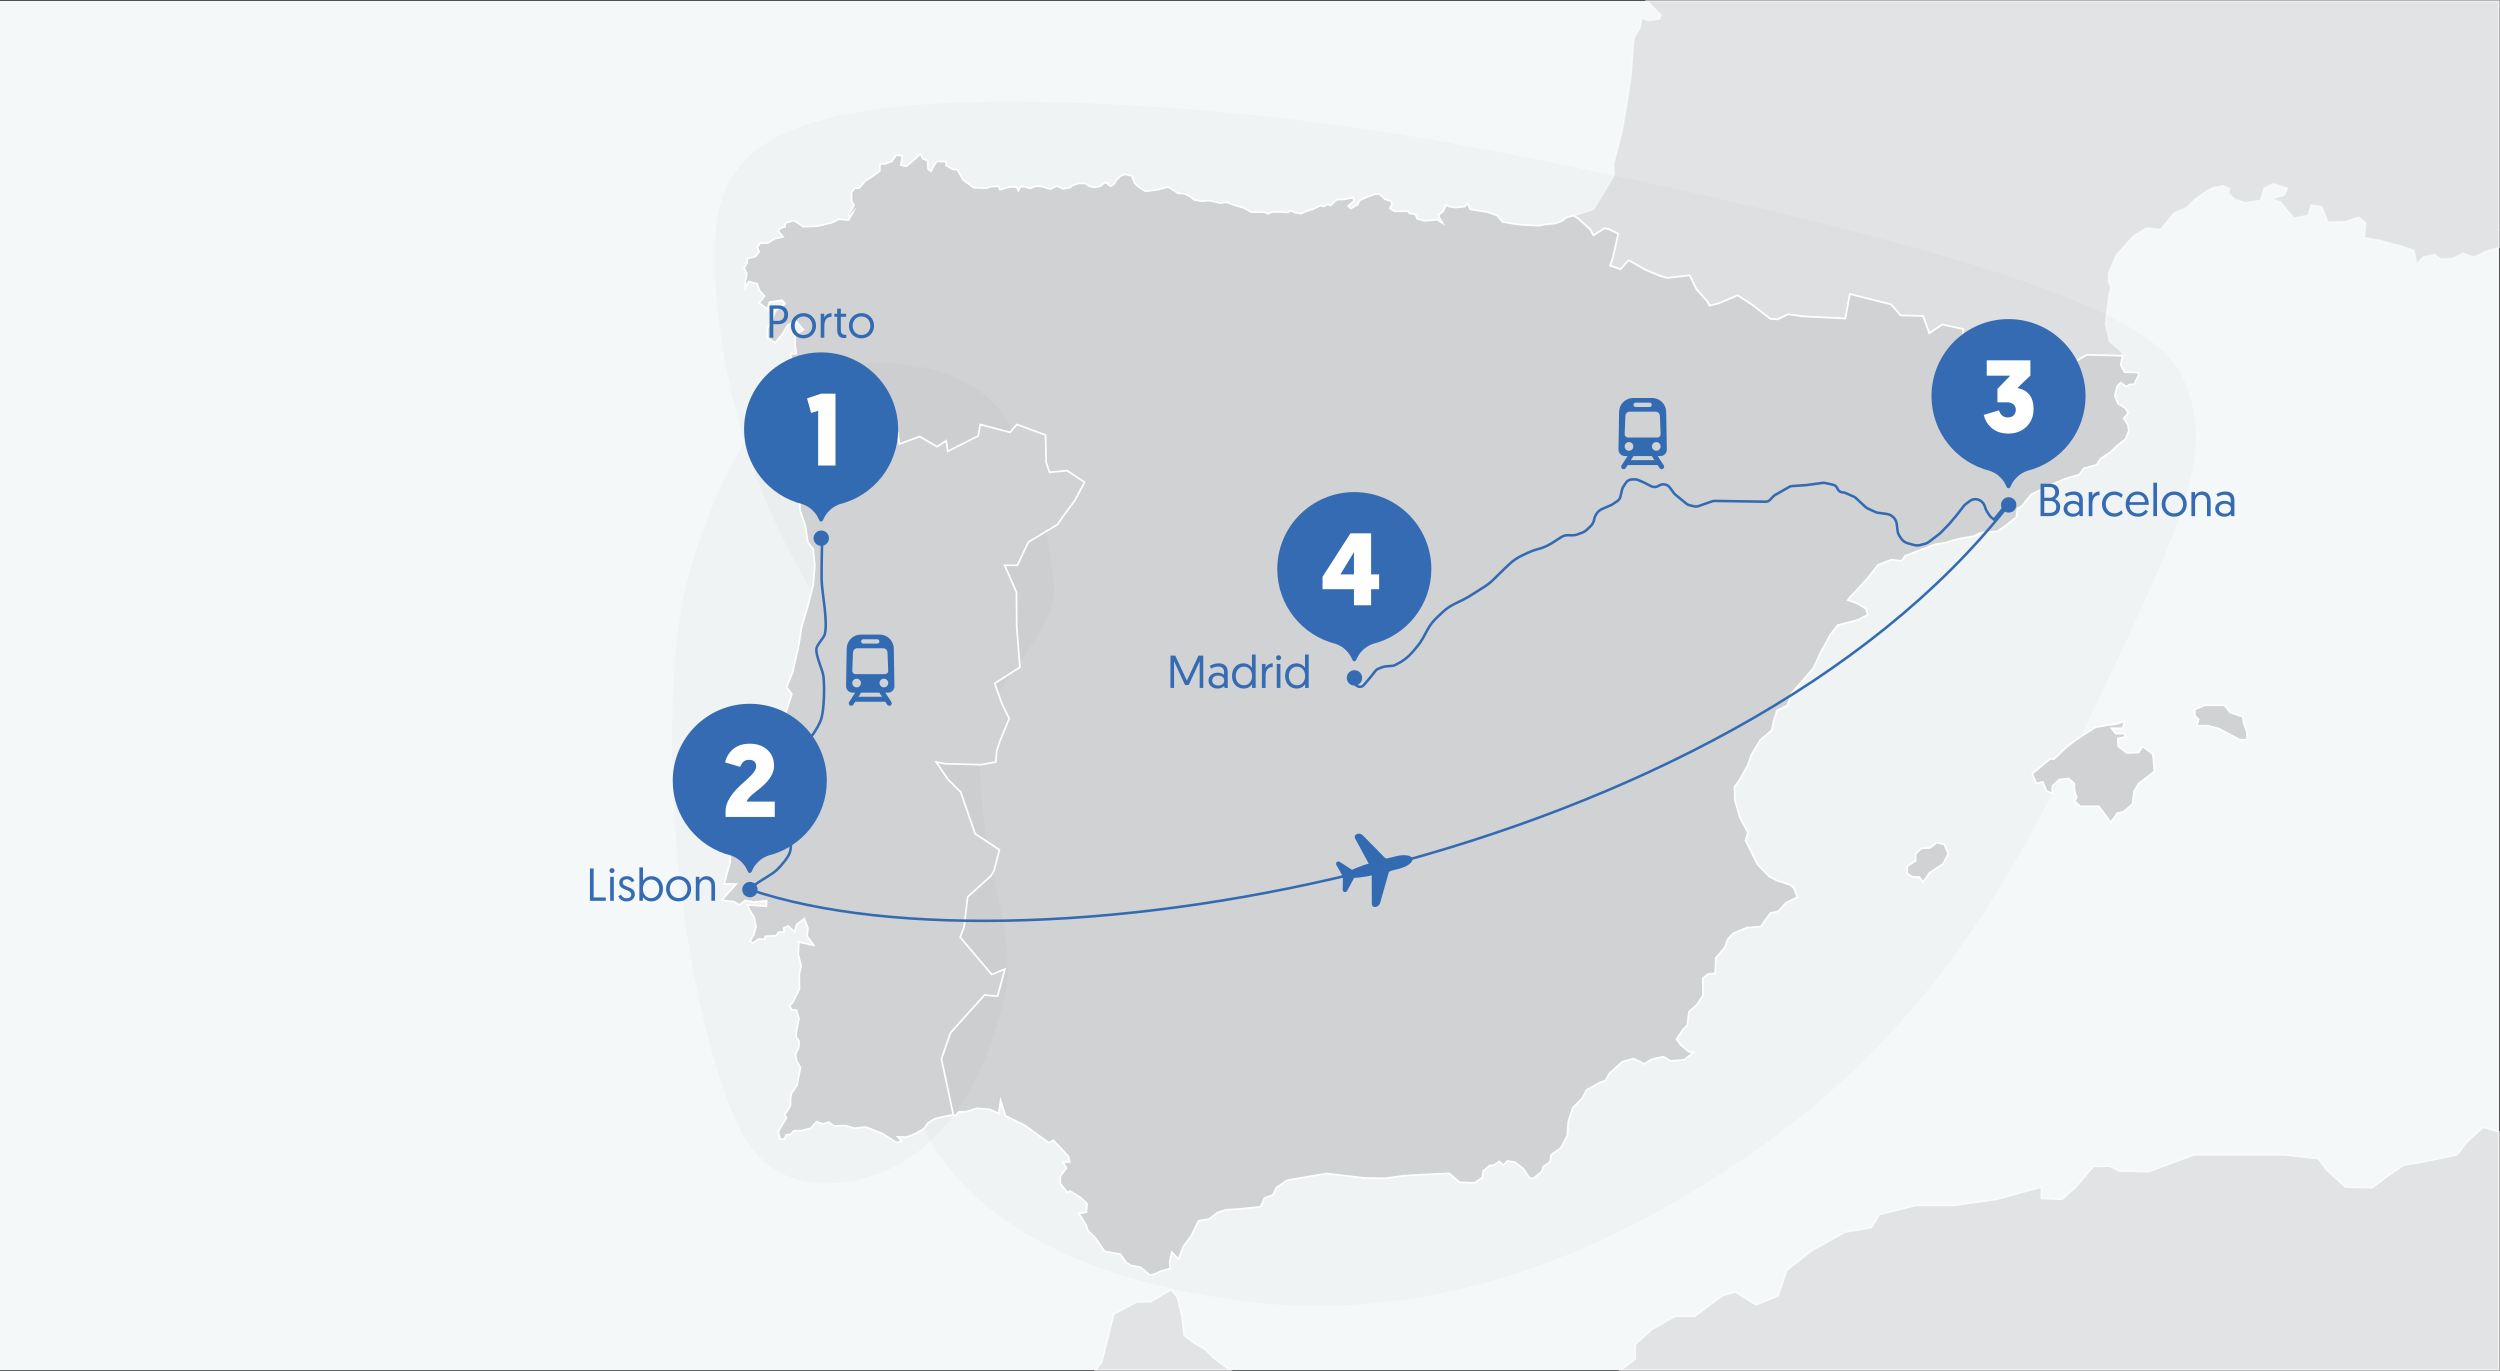 <?xml version="1.0" encoding="UTF-8"?><svg id="Page" xmlns="http://www.w3.org/2000/svg" viewBox="0 0 730.25 400.5"><rect x="0" y="0" width="730.25" height="400.5" fill="#333333" stroke="none"/><defs><style>.cls-1{fill:rgba(51,107,179,0);}.cls-2{isolation:isolate;opacity:.02;}.cls-2,.cls-3{fill:#010101;}.cls-4,.cls-5{fill:#d1d2d4;stroke:#fff;stroke-width:.5px;}.cls-4,.cls-5,.cls-6,.cls-7{stroke-miterlimit:10;}.cls-4,.cls-8{opacity:.55;}.cls-9{fill:#f5f8f8;}.cls-10{fill:#fff;}.cls-11{fill:#336bb3;}.cls-12{fill:#356bb3;}.cls-13{fill:#346bb3;}.cls-6{stroke:#336bb3;}.cls-6,.cls-7{fill:none;stroke-width:.75px;}.cls-7{stroke:#346bb3;}.cls-3{opacity:.02;}</style></defs><g id="Europe"><rect id="Background" class="cls-9" y=".25" width="730" height="400"/><g id="AF" class="cls-8"><polygon class="cls-5" points="351.962 394.102 348.832 392.314 345.925 390.078 345.255 384.489 343.913 378.9 342.125 376.665 336.089 380.242 332.065 380.242 325.358 383.819 321.781 397.903 319.993 400.25 359.339 400.25 354.421 396.561 351.962 394.102"/><polygon class="cls-5" points="730 334.414 729.995 334.413 729.995 330.612 725.301 329.271 720.382 333.742 717.7 337.319 705.851 339.778 702.274 340.225 697.356 343.578 692.885 346.932 685.061 346.708 679.472 341.566 677.236 338.437 667.399 337.319 656.445 337.319 645.715 337.319 640.796 337.319 627.606 342.237 618.888 342.014 616.429 340.672 611.51 340.672 606.369 346.708 602.345 350.285 596.309 350.062 596.309 346.708 583.342 350.285 570.823 352.074 559.645 352.074 548.915 354.756 546.679 358.557 538.855 359.898 529.242 365.263 521.864 371.076 519.405 378.453 512.922 381.136 506.886 377.335 503.086 378.453 495.038 384.489 489.225 384.489 482.518 388.29 477.6 392.761 477.6 397.008 473.353 400.25 730 400.25 730 334.414"/></g><polygon class="cls-4" points="730 67.142 729.716 67.095 730 66.911 730 .25 481.008 .25 485.145 4.388 484.698 5.561 481.345 6.064 479.612 5.226 478.997 8.356 477.265 11.094 476.482 21.769 475.365 29.314 473.8 38.48 471.341 47.925 471.452 51.278 465.556 61.087 463.209 61.925 459.678 63.015 460.945 63.798 464.597 67.114 465.416 68.753 468.732 66.667 469.962 66.965 472.682 68.306 471.117 75.236 470.297 77.584 473.39 78.664 475.7 76.019 480.693 78.85 486.952 81.198 493.547 80.453 495.596 84.588 498.801 88.128 499.36 89.283 502.005 88.65 507.557 86.265 512.028 89.171 517.095 93.121 519.219 93.307 522.312 91.817 526.634 92.413 539.041 93.046 540.345 85.892 552.342 88.91 555.212 92.152 561.732 92.301 563.558 97.331 567.358 94.816 573.506 96.157 573.003 101.467 573.506 102.92 577.809 102.976 581.051 105.882 583.231 108.397 589.77 104.932 602.68 108.453 607.207 105.044 609.554 103.647 620.006 103.926 619.707 102.659 616.205 99.828 615.013 94.686 615.907 87.01 616.578 84.029 615.907 82.166 615.982 79.484 618.292 74.342 623.21 68.902 627.01 66.592 631.109 67.039 634.984 62.27 638.635 60.705 641.318 58.097 644.597 55.787 646.46 54.818 649.291 54.297 651.248 55.023 650.912 56.532 652.757 58.209 655.942 59.215 660.302 58.544 661.308 55.023 663.99 53.682 668.182 55.023 667.176 57.035 663.487 58.041 666.17 59.047 670.026 63.742 674.218 62.903 675.056 59.885 678.242 60.388 679.919 64.915 685.061 64.748 688.973 63.406 690.985 65.083 690.649 69.442 694.673 70.113 701.548 71.957 705.069 73.131 705.907 77.155 707.751 75.143 711.105 74.305 712.949 75.646 716.47 75.478 719.488 73.969 722.506 75.143 726.027 73.466 730 72.244 730 67.142"/><path id="Shadow" class="cls-3" d="m325.686,30.521c-83.587-4.17-103.314,8.083-111.849,21.123-2.12,3.239-8.501,14.092-2.77,49.518,12.661,78.271,54.394,90.699,59.56,152.71,3.369,40.435-13.095,50.514-.711,75.79,19.265,39.32,75.175,47.725,89.705,49.91,71.195,10.704,128.371-27.065,148.208-40.169,60.112-39.708,85.216-92.868,108.732-142.667,20.011-42.377,30.017-63.565,22.162-83.8-5.184-13.355-18.694-29.794-167.27-61.657-45.846-9.832-89.776-17.964-145.767-20.757Z"/><g id="ES"><g id="Palma_de_Mallorca"><polygon class="cls-5" points="559.571 251.399 557.112 253.038 557.112 255.199 558.677 256.168 560.614 256.168 561.732 257.733 563.595 254.976 567.544 252.368 569.109 249.387 567.917 246.63 565.756 246.108 563.744 247.673 561.21 247.822 559.496 249.461 559.571 251.399"/><polygon class="cls-5" points="641.094 207.209 641.094 209.072 642.212 210.115 641.653 211.978 644.969 211.978 648.248 212.873 654.21 216.077 656.371 216.077 656.371 213.99 655.327 211.084 655.178 209.37 651.378 208.103 649.813 206.017 644.075 206.017 641.094 207.209"/><polygon class="cls-5" points="593.626 225.988 594.818 228.894 596.681 228.372 597.799 231.055 599.513 231.726 599.513 229.639 601.525 227.702 604.208 227.404 605.922 228.857 605.922 230.683 606.592 232.918 605.996 234.036 607.635 235.526 613.075 235.526 616.578 240.221 618.515 237.464 620.229 237.166 622.912 234.856 623.359 231.13 624.7 228.894 629.32 225.317 628.873 220.324 625.893 218.014 624.7 219.803 621.272 219.952 618.739 218.014 618.59 215.704 620.825 215.257 620.676 214.288 617.994 214.288 616.727 212.724 620.006 212.724 620.676 210.637 618.366 211.457 615.087 211.904 612.107 212.425 606.443 216.077 603.611 218.238 599.96 221.74 598.842 221.666 593.626 225.988"/></g><path id="ES-2" class="cls-5" d="m335.94,372.492l-2.757-2.31-2.757-.522-1.416-.82-1.714-2.459-4.695-.894-2.534-3.8-2.236-2.161-.596-1.714-2.087-3.353,2.161-.373.224-2.534-1.863-1.714-3.055-1.938-.82.447-2.087-2.683v-2.087l1.788-2.385-.969-1.788h1.938l-.373-1.639-4.397-4.695-1.341.727-6.93-5.049-5.738-2.832-1.416-4.471-.522,3.8-2.683-1.192-3.651-.298-3.353.969-1.938.074-1.043,1.118-2.161-.745-3.875-18.183,5.589-35.098-.671-38.973-6.334-10.209,1.043-9.017,18.63-18.406-.298-30.404,10.582-11.103,9.613-13.041-50.375-6.26-30.553-5.701-.074-.689v-2.142l.652-3.521-.894-1.788v-2.012l1.956-.447.95-3.8,2.515-1.844,1.397-.95-.168-1.285-1.397.335-2.012,1.118-1.285-.503.224-2.18,2.012-.279,1.006-2.068,2.403-2.18-1.23-.727-2.18,2.459-2.795-.279-.447-2.627h1.677l-.335-2.683v-2.795l2.459-1.565-2.347-2.683-2.403,1.453-1.397,2.459-2.124,2.571-2.236-1.453v-2.795l1.341-2.236.894-2.795,2.906-2.124-.894-1.006-3.689.559-.559,2.012-2.459-1.788,1.565-2.012-1.565-1.788-.559-1.788-2.459-.671-1.006,1.9v-1.9l.447-2.385-.82-1.528.894-1.565.074-1.267,2.347-.559,1.081-1.379-.559-1.304.894-1.267h2.198l1.938-1.23,2.534-.596-1.416-1.677.559-.82,1.379-.373.224-1.192,2.385-.671,1.677,1.006,1.043.782,4.136-.149,4.248-1.006,2.161-1.043,2.757.261,1.155-2.124-.969,1.043-.224-.782,1.043-1.379.559-1.155-.708-1.043-.037-2.72,1.006-1.155h1.192l1.938-2.198,1.863-1.155,2.273-1.677.037-2.049h1.528l1.938-.782,1.341-1.826,1.788.261-.484,2.683,1.565.335,2.757-2.236,1.416-1.416.633,1.416,1.453.633.112,2.385.894.708.857-1.751.857-1.155,2.645.074.074,1.118,1.938,1.155,1.267.037,1.751,3.055,3.055,2.236,3.8.149,1.043-.447,2.459-.112.41,1.006,2.832-.82,2.049.037.447,1.043.671-1.23,1.528.186,1.267.41,1.714-.671,1.751.112,2.347.782,2.012-.969.857.41.82.447,2.124-.335.745-.633,1.826-.633,1.9.037,1.192.82,1.453.335,1.826-.373,1.155-1.006.894.149.149.41.82.484.931-.633.559-1.043,1.267-1.304,1.416-.522,1.938.484.82,2.087,1.081,1.043,2.087,1.379,3.54-.484,3.055-.782,1.304.745,1.602,1.081,1.938.149,1.602.782,1.267,1.043,2.236.335,2.012-.186,3.167.708,2.012-.186,2.534.931,2.422.671,2.124,1.23,4.061.074.857.484,1.192-.559,2.683-.037,1.975.186.708-.559,1.453.596,1.826.298.931-.559,2.459-.782,2.236-1.043.931.298,1.006-.671.969.335,1.788-1.677,2.087-.074,2.608-.559.41.969-1.751,1.528.745.745,1.863-1.081.782-1.379,2.161-.931,2.161-.782,1.341-.112,1.677,1.602,1.751.484.298.894-.633,1.23,1.379.894,3.763-.074.633.633,1.714.335.484,1.267,2.161.596,3.689-.335,1.565,1.006-.931-1.602-.261-.82,1.379-.969.522-1.267.224-.559,1.416.447,1.379.224,2.757-.298.82-.894.82,1.714,5.067.82,2.795,1.006,1.528,1.863,4.806.782,5.85.298,1.639-.335,3.204-.335,1.826-.671,1.565-1.155,1.9-.41,1.267.782,3.651,3.316.82,1.639,3.316-2.087,1.23.298,2.72,1.341-1.565,6.93-.82,2.347,3.092,1.081,2.31-2.645,4.993,2.832,4.248,1.788,2.012.559,6.595-.745,2.049,4.136,3.204,3.54.559,1.155,2.645-.633,5.552-2.385,4.471,2.906,5.067,3.95,2.124.186,3.092-1.49,4.322.596,12.407.633,1.304-7.154,7.936,2.012,4.061,1.006,2.869,3.242,6.52.149,1.826,5.03,3.8-2.515,6.148,1.341-.503,5.309.503,1.453,4.303.056,3.242,2.906,2.18,2.515,6.539-3.465,7.377,1.9,5.533,1.621,4.527-3.409,2.347-1.397,10.451.279-.559,2.683,1.174,2.124,4.08.112v.894l-.838,1.453-.447,1.118h-1.341l-.95.615-1.621-1.118-1.006.95-.727,2.85.894,2.292,2.18,1.341.838,1.397-1.341,1.565,1.23,1.956.279,1.733-1.006,2.403-2.124,1.621-2.347,2.236-2.739,1.788-1.174,1.844-3.8,1.062-1.285,1.788-4.192,1.23-5.365,2.347-4.527,2.236-2.739,3.465-1.23.671-.335,2.515-3.465,2.683-2.068,1.453-4.862.391-2.068,1.006-4.415.782-4.303,1.23-2.459.335-4.08,1.565-4.806,1.844-.95,1.453-3.018-.335-3.912,1.509-2.739,3.521s-4.471,4.974-4.639,5.03-1.453,1.733-1.453,1.733l2.962,1.062,2.347,1.509.503,1.733-2.906,1.509-5.868,1.509-2.124,2.739-2.85,5.254-2.124,4.583-3.8,4.359-2.571,3.018-1.174,3.465-3.074,1.509-.95,2.85-.559,2.906-3.409,2.906-2.627,4.359-.894,2.739-2.459,4.471-1.509,2.068.056,3.8,1.509,5.142,2.347,4.415-.727,2.292,3.633,7.154,3.353,3.409,2.236,1.174,3.968,1.285,1.006,1.006,1.006,2.571-3.297,1.565-2.347,2.571-2.236.503-1.844,2.459-.95,1.453-4.08.335-3.912,1.621-1.677,1.677-.838,2.403-2.683,3.186-.056,2.18-.112,2.292-2.068.168-1.565,1.23.056,5.086-1.844,2.739-2.236,1.956-.503,4.024-1.118,1.006-2.012,3.018,1.174,1.621,2.403,2.012,1.285.279-2.571,2.068-3.968.391-2.18-1.285-3.409.782-2.124,1.341-3.186-1.565-3.353,1.006-3.689,3.353-1.174,2.124-1.621.503-3.856,2.18-1.341,2.515-2.683,2.683-1.341,4.08-.279,4.08-1.9,3.633-2.795,1.9-.335,2.18-2.012,1.341-.335,1.341-2.683,2.236-1.118-.391-1.621-2.571-2.571-1.956-2.124-.335-1.174,1.285-1.174-1.118-1.733,1.118-1.118.056-1.844,1.621-.279,1.9-2.292,1.565-4.303-.168-3.13-2.627-5.924.279-7.098.391-5.645.782-6.148-.112-10.842-1.285-1.9.279-9.725,1.677-3.074,2.124-1.062,2.124-2.459.95-1.174,2.571-6.148.615-4.024.279-2.403.782-2.515,1.9-3.018.503-2.236,4.527-2.236,2.962-1.397,3.745-1.956-2.068-.615,2.683.168,2.124-2.627.671-2.068.95-1.211.298Z"/></g><path id="Shadow-2" class="cls-2" d="m216.253,131.247c-4.907,8.353-8.311,16.546-10.955,24.024-3.184,8.989-5.307,15.114-6.929,26.49-2.043,14.319-2.043,28.32-2.023,36.036.1,37.547,6.088,65.788,8.311,76.05,4.205,19.347,8.662,30.838,12.539,37.957,4.502,8.266,13.049,13.606,22.459,13.841,22.72.568,45.742-15.067,54.437-57.759,1.875-22.26-8.425-34.689-7.825-70.089.825-17.221,23.071-32.376,21.609-46.775-2.283-22.592-7.09-33.809-11.836-44.548-8.034-18.073-28.748-20.324-39.445-20.587-4.044-.1-8.089.216-12.058.996-8.048,1.581-10.546,3.923-12.062,4.874-7.45,4.773-12.817,13.762-16.222,19.49Z"/><polygon id="PT" class="cls-5" points="230.906 320.776 230.906 322.899 230.123 324.241 229.285 325.47 229.676 326.644 228.447 328.656 227.329 330.5 227.832 332.736 229.117 332.736 229.676 331.45 230.906 331.395 231.912 330.277 234.091 330.277 236.83 329.55 238.562 327.65 240.351 328.321 242.139 327.762 243.648 328.935 246.89 328.768 249.517 329.55 252.926 329.215 257.733 331.115 261.98 333.798 263.377 333.239 262.26 332.065 264.774 332.177 267.569 331.059 269.916 329.662 271.034 328.041 273.102 326.756 276.232 326.029 278.467 325.638 275.002 309.318 277.629 301.717 287.577 290.651 291.378 290.987 293.557 283.051 289.701 284.671 280.479 273.773 281.597 270.811 282.659 261.98 289.533 255.777 290.372 254.268 291.937 248.232 284.839 243.537 280.647 231.409 276.958 227.72 273.437 222.579 275.952 223.082 286.515 223.361 290.875 222.579 291.098 219.561 292.048 216.542 294.787 209.892 292.663 205.532 290.539 199.608 297.917 194.913 296.967 182.953 296.911 172.949 293.446 165.125 297.19 165.125 300.376 158.362 308.871 153.22 310.995 150.202 313.957 146.178 316.807 140.869 311.721 137.459 306.579 137.963 305.574 135.056 305.406 127.064 297.022 123.99 295.01 126.282 286.348 123.99 285.733 127.344 276.846 131.815 276.399 128.741 273.717 130.473 268.631 127.511 262.707 129.691 262.26 126.617 254.1 131.815 251.864 128.126 256.726 121.587 252.87 117.731 248.567 118.904 239.513 120.916 237.78 121.196 230.067 128.741 231.297 131.368 230.459 134.441 232.918 136.957 232.862 141.483 233.7 144.893 233.644 148.805 235.209 153.5 235.992 158.418 237.556 160.43 238.004 165.18 237.556 170.769 235.88 177.42 234.203 182.897 233.309 188.542 231.52 196.423 229.732 200.726 231.297 202.738 227.944 213.189 225.093 220.511 224.367 226.491 220.454 231.13 219.225 233.365 214.81 236.215 215.76 238.227 216.095 241.693 214.083 245.493 213.301 247.952 213.301 251.753 211.512 258.18 215.033 258.236 210.841 262.93 214.363 263.378 216.039 264.328 217.66 263.042 220.119 263.489 223.92 263.098 223.864 264.719 218.219 264.328 219.057 266.004 220.231 267.793 220.846 270.755 220.175 273.102 219.057 274.891 219.895 275.505 221.572 274.276 223.305 274.388 223.528 273.493 226.658 273.326 227.441 272.264 229.117 272.208 228.894 271.09 230.179 270.476 232.079 272.152 232.694 270.084 234.93 268.352 235.992 271.09 235.768 273.438 237.668 276.12 233.309 275.17 233.197 278.803 234.036 282.212 233.477 284.504 233.532 288.863 231.576 292.831 230.626 293.781 231.297 294.955 232.638 295.067 233.365 297.526 232.582 301.55 232.526 302.835 233.421 304.177 233.309 305.965 232.359 308.033 232.75 309.989 233.812 311.834 232.806 316.975 231.185 319.434 230.906 320.776"/><g id="_1"><path class="cls-11" d="m224.792,89.207h2.593c1.715,0,2.822,1.013,2.822,2.728,0,1.701-1.161,2.768-2.822,2.768h-1.499v3.957h-1.094v-9.453Zm2.498,4.524c1.134,0,1.796-.702,1.796-1.796,0-1.081-.662-1.756-1.796-1.756h-1.404v3.552h1.404Z"/><path class="cls-11" d="m234.702,91.463c2.12,0,3.66,1.579,3.66,3.687s-1.566,3.687-3.673,3.687-3.66-1.553-3.66-3.687c0-2.12,1.58-3.687,3.673-3.687Zm-.013,6.4c1.512,0,2.593-1.147,2.593-2.714,0-1.554-1.081-2.715-2.593-2.715s-2.566,1.175-2.566,2.715c0,1.58,1.067,2.714,2.566,2.714Z"/><path class="cls-11" d="m242.869,92.53c-1.607,0-2.08,1.27-2.08,2.769v3.362h-1.066v-7.022h1.053v1.175c.243-.702,1.026-1.35,2.093-1.35v1.066Z"/><path class="cls-11" d="m244.542,90.166h1.066v1.472h1.54v.905h-1.54v3.619c0,1.31.378,1.62,1.296,1.62.135,0,.297-.014.297-.014v.945s-.284.041-.648.041c-1.404,0-2.012-.919-2.012-2.498v-3.714h-.824v-.905h.824v-1.472Z"/><path class="cls-11" d="m251.644,91.463c2.12,0,3.66,1.579,3.66,3.687s-1.566,3.687-3.673,3.687-3.659-1.553-3.659-3.687c0-2.12,1.58-3.687,3.673-3.687Zm-.014,6.4c1.513,0,2.593-1.147,2.593-2.714,0-1.554-1.08-2.715-2.593-2.715s-2.565,1.175-2.565,2.715c0,1.58,1.067,2.714,2.565,2.714Z"/><g id="_1-2"><circle class="cls-11" cx="239.891" cy="157.209" r="2.25"/><path class="cls-11" d="m239.843,102.934c-12.426,0-22.5,10.074-22.5,22.5,0,10.55,7.262,19.4,17.06,21.834l.032.012c.43.158.848.348,1.251.567.68.37,1.298.844,1.831,1.405l.368.397c.277.299.523.625.734.974.084.139.163.281.235.426l.273.546.235.458h.004c.086.18.266.306.478.306.203,0,.373-.117.463-.284l.004.002.017-.033c.003-.006.006-.011.009-.017l.222-.432.273-.546c.073-.145.151-.288.235-.426.211-.349.457-.675.734-.974l.368-.397c.533-.561,1.151-1.035,1.831-1.405.403-.219.821-.409,1.251-.567l.032-.012c9.797-2.433,17.06-11.284,17.06-21.834,0-12.426-10.074-22.5-22.5-22.5Z"/><path class="cls-10" d="m244.046,114.984v21h-5.07v-15.99l-2.04.63-1.2-4.26,4.11-1.38h4.2Z"/></g></g><path class="cls-7" d="m219.006,259.81c1.509-1.941,6.222-4.034,7.97-5.763,1.118-1.106,3.277-3.556,3.742-5.058.785-2.534-.001-7.98-.387-10.604-.325-2.208-2.38-6.408-2.259-8.637.144-2.646,2.312-7.696,3.782-9.9,1.059-1.588,4.382-3.736,5.538-5.255.822-1.079,2.191-3.48,2.553-4.787.805-2.902.902-9.034.613-12.031-.207-2.139-2.372-6.214-2.072-8.342.171-1.214,2.17-3.053,2.452-4.245.916-3.875-.853-11.919-.944-15.899-.072-3.145.173-12.583.173-12.583"/><g id="_4"><path class="cls-13" d="m346.684,198.793l3.403-7.292h1.391v9.453h-1.053v-7.806l-3.201,6.941h-1.08l-3.201-6.941v7.806h-1.053v-9.453h1.404l3.39,7.292Z"/><path class="cls-13" d="m355.701,196.484c.891,0,1.566.338,1.85.635v-.864c0-.986-.662-1.553-1.701-1.553-.864,0-1.566.31-2.066.607l-.432-.783c.473-.297,1.405-.769,2.593-.769,1.918,0,2.674,1.066,2.674,2.565v4.632h-.918l-.122-.594c-.365.418-.959.769-1.904.769-1.54,0-2.674-.973-2.674-2.337,0-1.336,1.121-2.309,2.701-2.309Zm.148,3.754c1.026,0,1.742-.607,1.742-1.458,0-.878-.702-1.445-1.755-1.445-1.067,0-1.755.621-1.755,1.445,0,.81.689,1.458,1.769,1.458Z"/><path class="cls-13" d="m366.772,200.954h-1.04v-1.107c-.175.257-.905,1.283-2.431,1.283-2.012,0-3.43-1.526-3.43-3.673,0-2.161,1.35-3.7,3.349-3.7,1.458,0,2.269.945,2.471,1.31v-3.876h1.081v9.764Zm-3.431-6.226c-1.377,0-2.377,1.135-2.377,2.741,0,1.635,1.04,2.701,2.39,2.701,1.472,0,2.377-1.228,2.377-2.701,0-1.741-1.08-2.741-2.39-2.741Z"/><path class="cls-13" d="m371.753,194.823c-1.607,0-2.08,1.27-2.08,2.769v3.362h-1.066v-7.022h1.054v1.175c.243-.702,1.026-1.35,2.093-1.35v1.066Z"/><path class="cls-13" d="m373.467,191.394c.419,0,.742.324.742.729,0,.419-.323.743-.742.743-.405,0-.73-.324-.73-.743,0-.404.324-.729.73-.729Zm-.526,2.538h1.066v7.022h-1.066v-7.022Z"/><path class="cls-13" d="m382.271,200.954h-1.04v-1.107c-.176.257-.905,1.283-2.431,1.283-2.012,0-3.43-1.526-3.43-3.673,0-2.161,1.35-3.7,3.349-3.7,1.458,0,2.269.945,2.471,1.31v-3.876h1.081v9.764Zm-3.431-6.226c-1.377,0-2.376,1.135-2.376,2.741,0,1.635,1.039,2.701,2.39,2.701,1.472,0,2.377-1.228,2.377-2.701,0-1.741-1.08-2.741-2.391-2.741Z"/><g id="_4-2"><circle class="cls-13" cx="395.64" cy="198.013" r="2.25"/><path class="cls-13" d="m395.592,143.739c-12.426,0-22.5,10.074-22.5,22.5,0,10.55,7.262,19.4,17.06,21.834l.032.012c.43.158.848.348,1.251.567.68.37,1.298.844,1.831,1.405l.368.397c.277.299.523.625.734.974.084.139.163.281.235.426l.273.546.235.458h.004c.086.18.266.306.478.306.203,0,.373-.117.463-.284l.004.002.017-.033c.003-.006.006-.011.009-.017l.222-.432.273-.546c.073-.145.151-.288.235-.426.211-.349.457-.675.734-.974l.368-.397c.533-.561,1.151-1.035,1.831-1.405.403-.219.821-.409,1.251-.567l.032-.012c9.797-2.433,17.06-11.284,17.06-21.834,0-12.426-10.074-22.5-22.5-22.5Z"/><path class="cls-10" d="m402.84,172.109h-2.34v4.68h-5.01v-4.68h-9.18v-3.63l8.16-12.69h6.03v12h2.34v4.32Zm-7.35-10.83l-3.96,6.51h3.96v-6.51Z"/></g></g><g id="_3"><path class="cls-12" d="m596.039,141.305h2.606c1.797,0,2.81.919,2.81,2.418,0,.945-.473,1.674-1.216,2.079.905.324,1.54,1.121,1.54,2.269,0,1.702-1.23,2.688-2.85,2.688h-2.89v-9.453Zm2.728,4.092c.945,0,1.566-.635,1.566-1.593,0-.933-.554-1.526-1.566-1.526h-1.634v3.119h1.634Zm-.027,4.402c1.121,0,1.904-.54,1.904-1.755,0-1.243-.823-1.728-1.918-1.728h-1.593v3.483h1.606Z"/><path class="cls-12" d="m605.476,146.289c.892,0,1.566.338,1.85.635v-.864c0-.986-.661-1.553-1.701-1.553-.864,0-1.566.31-2.066.607l-.432-.783c.473-.297,1.404-.769,2.593-.769,1.918,0,2.674,1.066,2.674,2.565v4.632h-.918l-.122-.594c-.364.418-.959.769-1.904.769-1.539,0-2.674-.973-2.674-2.336,0-1.337,1.121-2.31,2.701-2.31Zm.148,3.754c1.026,0,1.742-.607,1.742-1.458,0-.878-.702-1.445-1.756-1.445-1.066,0-1.755.621-1.755,1.445,0,.81.689,1.458,1.769,1.458Z"/><path class="cls-12" d="m613.266,144.627c-1.607,0-2.08,1.27-2.08,2.769v3.362h-1.066v-7.022h1.053v1.175c.243-.702,1.026-1.35,2.094-1.35v1.066Z"/><path class="cls-12" d="m619.679,145.438c-.284-.297-1.014-.892-2.08-.892-1.472,0-2.512,1.175-2.512,2.701,0,1.512,1.094,2.714,2.539,2.714,1.107,0,1.81-.648,2.093-.932l.324.904c-.283.298-1.147,1-2.458,1-2.093,0-3.606-1.607-3.606-3.687s1.553-3.687,3.592-3.687c1.283,0,2.107.607,2.472.958l-.364.919Z"/><path class="cls-12" d="m624.309,143.561c2.065,0,3.335,1.485,3.335,3.592,0,.04,0,.189-.014.324h-5.631c.014,1.566,1.066,2.512,2.525,2.512,1.188,0,1.85-.621,2.188-1.094l.702.513c-.392.662-1.31,1.526-2.903,1.526-2.134,0-3.606-1.499-3.606-3.66,0-2.241,1.539-3.713,3.403-3.713Zm2.241,3.119c-.067-1.459-1.08-2.201-2.241-2.201-1.148,0-2.175.878-2.256,2.201h4.497Z"/><path class="cls-12" d="m628.992,140.995h1.066v9.764h-1.066v-9.764Z"/><path class="cls-12" d="m635.095,143.561c2.12,0,3.659,1.58,3.659,3.687s-1.566,3.687-3.673,3.687-3.659-1.553-3.659-3.687c0-2.12,1.579-3.687,3.673-3.687Zm-.014,6.4c1.513,0,2.593-1.147,2.593-2.714,0-1.554-1.08-2.715-2.593-2.715s-2.565,1.175-2.565,2.715c0,1.58,1.066,2.714,2.565,2.714Z"/><path class="cls-12" d="m645.733,146.37v4.389h-1.067v-4.43c0-1.12-.702-1.796-1.661-1.796-1.08,0-1.823.797-1.823,1.958v4.268h-1.066v-7.022h1.054v1.013c.337-.634,1.12-1.188,2.093-1.188,1.634,0,2.472,1.215,2.472,2.809Z"/><path class="cls-12" d="m649.755,146.289c.892,0,1.566.338,1.85.635v-.864c0-.986-.661-1.553-1.701-1.553-.864,0-1.566.31-2.066.607l-.432-.783c.473-.297,1.404-.769,2.593-.769,1.918,0,2.674,1.066,2.674,2.565v4.632h-.918l-.122-.594c-.364.418-.959.769-1.904.769-1.539,0-2.674-.973-2.674-2.336,0-1.337,1.121-2.31,2.701-2.31Zm.148,3.754c1.026,0,1.742-.607,1.742-1.458,0-.878-.702-1.445-1.756-1.445-1.066,0-1.755.621-1.755,1.445,0,.81.689,1.458,1.769,1.458Z"/><g id="_3-2"><circle class="cls-12" cx="586.734" cy="147.481" r="2.25"/><path class="cls-12" d="m586.686,93.206c-12.426,0-22.5,10.074-22.5,22.5,0,10.55,7.262,19.4,17.06,21.834l.032.012c.43.158.848.348,1.251.567.68.37,1.298.844,1.831,1.405l.368.397c.277.299.523.625.734.974.084.139.163.281.235.426l.273.546.235.458h.004c.086.18.266.306.478.306.203,0,.373-.117.463-.284l.004.002.017-.033c.003-.006.006-.011.009-.017l.222-.432.273-.546c.073-.145.151-.288.235-.426.211-.349.457-.675.734-.974l.368-.397c.533-.561,1.151-1.035,1.831-1.405.403-.219.821-.409,1.251-.567l.032-.012c9.797-2.433,17.06-11.284,17.06-21.834,0-12.426-10.074-22.5-22.5-22.5Z"/><path class="cls-10" d="m581.469,124.757c-1.02-.96-1.69-2.15-2.01-3.57l4.44-1.32c.46,1.38,1.329,2.07,2.61,2.07.68,0,1.24-.2,1.68-.6.42-.42.63-.97.63-1.65,0-.62-.21-1.13-.63-1.53-.46-.42-1.07-.63-1.83-.63h-2.91v-3.93l3.75-3.87h-6.869v-4.47h12.75v4.44l-3.81,3.63c3.16.64,4.739,2.69,4.739,6.15,0,2.12-.7,3.85-2.1,5.19-1.38,1.321-3.14,1.98-5.28,1.98-2.12,0-3.84-.63-5.16-1.89Z"/></g></g><g id="_2"><path class="cls-13" d="m172.316,253.677h1.094v8.468h3.538v.985h-4.632v-9.453Z"/><path class="cls-13" d="m178.755,253.569c.419,0,.743.324.743.729,0,.419-.324.743-.743.743-.405,0-.729-.324-.729-.743,0-.404.324-.729.729-.729Zm-.526,2.538h1.066v7.022h-1.066v-7.022Z"/><path class="cls-13" d="m181.347,261.32c.297.554.797,1.08,1.755,1.08.703,0,1.296-.405,1.296-1.12,0-1.621-3.524-1.067-3.524-3.444,0-1.188.986-1.903,2.255-1.903,1.31,0,1.985.823,2.174,1.35l-.783.446c-.189-.378-.554-.905-1.458-.905-.648,0-1.161.365-1.161.973,0,1.58,3.538.985,3.538,3.43,0,1.242-1.026,2.08-2.39,2.08-1.472,0-2.134-.838-2.444-1.499l.743-.486Z"/><path class="cls-13" d="m186.761,253.366h1.066v3.876c.216-.364,1.013-1.31,2.485-1.31,1.985,0,3.349,1.539,3.349,3.7,0,2.147-1.432,3.673-3.43,3.673-1.526,0-2.269-1.026-2.444-1.283v1.107h-1.026v-9.764Zm3.403,8.98c1.351,0,2.404-1.066,2.404-2.701,0-1.606-1-2.741-2.377-2.741-1.323,0-2.404,1-2.404,2.741,0,1.473.918,2.701,2.377,2.701Z"/><path class="cls-13" d="m198.223,255.933c2.12,0,3.66,1.579,3.66,3.687s-1.566,3.687-3.673,3.687-3.659-1.553-3.659-3.687c0-2.12,1.58-3.687,3.673-3.687Zm-.014,6.4c1.513,0,2.593-1.147,2.593-2.714,0-1.554-1.08-2.715-2.593-2.715s-2.565,1.175-2.565,2.715c0,1.58,1.067,2.714,2.565,2.714Z"/><path class="cls-13" d="m208.862,258.741v4.389h-1.067v-4.43c0-1.12-.702-1.796-1.661-1.796-1.08,0-1.823.797-1.823,1.958v4.268h-1.066v-7.022h1.053v1.013c.337-.634,1.121-1.188,2.093-1.188,1.634,0,2.471,1.215,2.471,2.809Z"/><g id="_2-2"><circle class="cls-13" cx="219.053" cy="259.849" r="2.25"/><path class="cls-13" d="m219.006,205.575c-12.426,0-22.5,10.074-22.5,22.5,0,10.55,7.262,19.4,17.06,21.834l.032.012c.43.158.848.348,1.251.567.68.37,1.298.844,1.831,1.405l.368.397c.277.299.523.625.734.974.084.139.163.281.235.426l.273.546.235.458h.004c.086.18.266.306.478.306.203,0,.373-.117.463-.284l.004.002.017-.033c.003-.006.006-.011.009-.017l.222-.432.273-.546c.073-.145.151-.288.235-.426.211-.349.457-.675.734-.974l.368-.397c.533-.561,1.151-1.035,1.831-1.405.403-.219.821-.409,1.251-.567l.032-.012c9.797-2.433,17.06-11.284,17.06-21.834,0-12.426-10.074-22.5-22.5-22.5Z"/><path class="cls-10" d="m226.313,238.625h-14.37v-1.83c0-2.26,1.49-4.77,4.47-7.53l.84-.75.81-.72c.56-.52,1.03-.98,1.41-1.38.94-1,1.41-1.83,1.41-2.49,0-1.32-.71-1.98-2.13-1.98-1.24,0-2.08.69-2.519,2.07l-4.44-1.32c.319-1.42.99-2.619,2.01-3.6,1.34-1.24,3.06-1.86,5.16-1.86s3.8.57,5.1,1.71c1.36,1.181,2.04,2.77,2.04,4.77,0,2.04-1.22,4.1-3.66,6.18l-.69.57-.72.57c-.64.52-1.07.87-1.29,1.05-.9.78-1.46,1.47-1.68,2.07h8.25v4.47Z"/></g></g><path class="cls-6" d="m219.053,259.849c82.58,27.955,285.792-7.929,367.681-112.368h-.806l-3.468,4.275-.704-.539c-.245-.187-.456-.415-.624-.673l-.804-1.235c-.12-.184-.217-.382-.289-.59l-.337-.97c-.159-.458-.438-.864-.807-1.178l-.134-.114c-.491-.417-1.113-.645-1.757-.645h0c-.586,0-1.155.189-1.625.54l-1.215.908c-.193.144-.367.314-.515.505l-2.336,2.994-1.841,2.168c-.039.046-.079.09-.121.134l-2.52,2.596c-.095.097-.196.188-.304.27l-3.085,2.347c-.364.277-.779.478-1.221.592l-1.344.345c-.574.148-1.177.144-1.749-.011l-1.849-.501c-.8-.217-1.495-.717-1.955-1.406l-.489-.734c-.295-.443-.483-.948-.549-1.475l-.249-1.994c-.095-.756-.438-1.459-.977-1.998h0c-.532-.532-1.224-.874-1.97-.973l-2.643-.352c-.168-.022-.332-.07-.486-.14l-2.49-1.139c-.166-.076-.318-.178-.452-.301l-2.976-2.76c-.137-.127-.295-.232-.466-.308l-2.546-1.137c-.22-.098-.457-.149-.698-.149h0c-.638,0-1.224-.355-1.518-.922l-.226-.434c-.234-.449-.654-.772-1.148-.881l-2.39-.529c-.197-.044-.401-.052-.601-.025l-4.679.637c-.037.005-.074.009-.111.011l-4.263.299c-.256.018-.504.093-.727.22l-4.232,2.408c-.145.082-.277.185-.392.306l-1.044,1.094c-.329.345-.787.537-1.264.529l-14.871-.23c-.265-.004-.528.038-.777.126l-3.966,1.388c-.399.14-.829.164-1.241.07l-1.335-.304c-.337-.076-.651-.23-.919-.447l-3.25-2.64c-.148-.12-.281-.259-.394-.413l-1.256-1.708c-.403-.548-1.033-.885-1.713-.914l-.071-.003c-.488-.021-.971.117-1.373.395h0c-.685.472-1.575.527-2.313.143l-1.867-.972c-.047-.025-.095-.048-.144-.069l-1.728-.749c-.282-.122-.586-.185-.893-.185h-.859c-.769,0-1.485.393-1.897,1.042l-.781,1.228c-.138.217-.237.456-.295.707l-.457,2.008c-.128.563-.468,1.056-.95,1.375l-1.476.978c-.112.074-.23.138-.354.191l-2.563,1.102c-.684.294-1.263.788-1.663,1.416l-.14.221c-.266.419-.445.886-.527,1.376h0c-.134.802-.528,1.538-1.123,2.094l-1.101,1.03c-.358.335-.78.596-1.24.767l-1.52.565c-.444.165-.916.243-1.389.23l-1.197-.032c-.744-.02-1.476.184-2.102.587l-2.507,1.612-.641.376c-1.163.682-2.417,1.194-3.724,1.52h0c-.885.221-1.748.528-2.574.915l-1.965.921c-1.376.645-2.639,1.507-3.74,2.554l-1.64,1.558-3.14,3.078c-.712.698-1.496,1.319-2.339,1.853l-4.617,2.922c-.425.269-.864.515-1.315.737l-2.967,1.461c-1.252.617-2.406,1.415-3.424,2.369l-1.659,1.555c-1.093,1.025-2.017,2.217-2.737,3.531l-1.411,2.578c-.443.81-.965,1.575-1.557,2.283l-1.343,1.606c-1.303,1.559-2.927,2.819-4.761,3.694l-.606.289c-.161.077-.335.124-.513.14l-2.329.205c-.139.012-.276.044-.406.094l-1.569.604c-.249.096-.469.257-.635.466l-1.728,2.176-1.768,2.083c-.087.102-.187.192-.297.268h0c-.849.579-2.015.15-2.287-.841l-.306-1.115"/><path id="Airplane" class="cls-11" d="m407.757,250.108l-.001-.005-2.435.623c-.31.079-.639-.012-.863-.24l-1.475-1.498-4.906-4.985c-.519-.528-1.333-.635-1.972-.254-.389.232-.514.74-.298,1.138l4.001,7.377.016-.005.004.015-.02-.01c-.323.083-.644.174-.963.274l-.408.128-.089.031c-.669.23-1.331.479-1.986.746l-.291.119c-.236.096-.469.199-.699.308-.141.067-.277.143-.415.214l-.019-.008-3.63-2.341c-.258-.166-.595-.139-.823.067-.236.213-.293.563-.135.84l1.725,3.032-.293.102c-.168.059-.264.236-.22.409l.007.028h0c.045.172.213.282.389.252l.306-.051-.057,3.487c-.005.319.212.598.522.671.298.071.607-.067.753-.337l2.013-3.71.047-.086.008-.016c.157-.004.315-.003.472-.012.254-.015.508-.037.761-.066l.312-.035c.703-.08,1.403-.179,2.1-.299l.093-.016.42-.084c.327-.065.653-.14.976-.222l.013-.019.004.015-.016.004.033,8.392c.002.453.355.839.808.856.744.027,1.406-.458,1.608-1.17l2.483-8.751c.087-.308.332-.546.642-.625l2.435-.623-.001-.005c2.402-.614,4.14-1.93,3.882-2.938s-2.414-1.328-4.816-.713Z"/><g id="Train"><rect class="cls-1" x="241.201" y="182.763" width="26" height="26"/><path id="Train-2" class="cls-11" d="m261.264,200.401l-.186-10.985c-.038-2.249-1.873-4.053-4.122-4.053h-5.51c-2.25,0-4.084,1.804-4.122,4.053l-.186,10.985c-.018,1.063.839,1.935,1.903,1.935h.764l-1.77,2.706c-.219.335-.125.784.21,1.003.335.219.784.125,1.003-.21l.566-.866h.011l.001-.001h8.752l.001.001h.011l.566.866c.219.335.668.429,1.003.21.335-.219.429-.668.21-1.003l-1.77-2.706h.764c1.063,0,1.921-.872,1.903-1.935h-0Zm-9.107-13.669h4.087c.35,0,.634.284.634.634s-.284.634-.634.634h-4.087c-.35,0-.634-.284-.634-.634s.284-.634.634-.634Zm-2.994,3.842c.027-.68.587-1.218,1.268-1.218h7.539c.681,0,1.24.538,1.268,1.218l.213,5.36c.021.54-.41.989-.951.989h-8.599c-.54,0-.972-.449-.951-.989l.213-5.36Zm-.214,8.938c0-.701.568-1.268,1.268-1.268s1.268.568,1.268,1.268-.568,1.268-1.268,1.268-1.268-.568-1.268-1.268Zm7.976,2.914l.715,1.093h-6.88l.715-1.093c.019-.029.033-.06.047-.09h5.357c.014.03.028.061.047.09h-0Zm1.257-1.645c-.701,0-1.268-.568-1.268-1.268s.568-1.268,1.268-1.268,1.268.568,1.268,1.268-.568,1.268-1.268,1.268Z"/></g><g id="Train-2"><rect class="cls-1" x="466.817" y="113.647" width="26" height="26"/><path id="Train-2-2" class="cls-11" d="m486.88,131.285l-.186-10.985c-.038-2.249-1.873-4.053-4.122-4.053h-5.51c-2.25,0-4.084,1.804-4.122,4.053l-.186,10.985c-.018,1.063.839,1.935,1.903,1.935h.764l-1.77,2.706c-.219.335-.125.784.21,1.003.335.219.784.125,1.003-.21l.566-.866h.011l.001-.001h8.752l.001.001h.011l.566.866c.219.335.668.429,1.003.21.335-.219.429-.668.21-1.003l-1.77-2.706h.764c1.063,0,1.921-.872,1.903-1.935h-0Zm-9.107-13.669h4.087c.35,0,.634.284.634.634s-.284.634-.634.634h-4.087c-.35,0-.634-.284-.634-.634s.284-.634.634-.634Zm-2.994,3.842c.027-.68.587-1.218,1.268-1.218h7.539c.681,0,1.24.538,1.268,1.218l.213,5.36c.021.54-.41.989-.951.989h-8.599c-.54,0-.972-.449-.951-.989l.213-5.36Zm-.214,8.938c0-.701.568-1.268,1.268-1.268s1.268.568,1.268,1.268-.568,1.268-1.268,1.268-1.268-.568-1.268-1.268Zm7.976,2.914l.715,1.093h-6.88l.715-1.093c.019-.029.033-.06.047-.09h5.357c.014.03.028.061.047.09h-0Zm1.257-1.645c-.701,0-1.268-.568-1.268-1.268s.568-1.268,1.268-1.268,1.268.568,1.268,1.268-.568,1.268-1.268,1.268Z"/></g></g></svg>